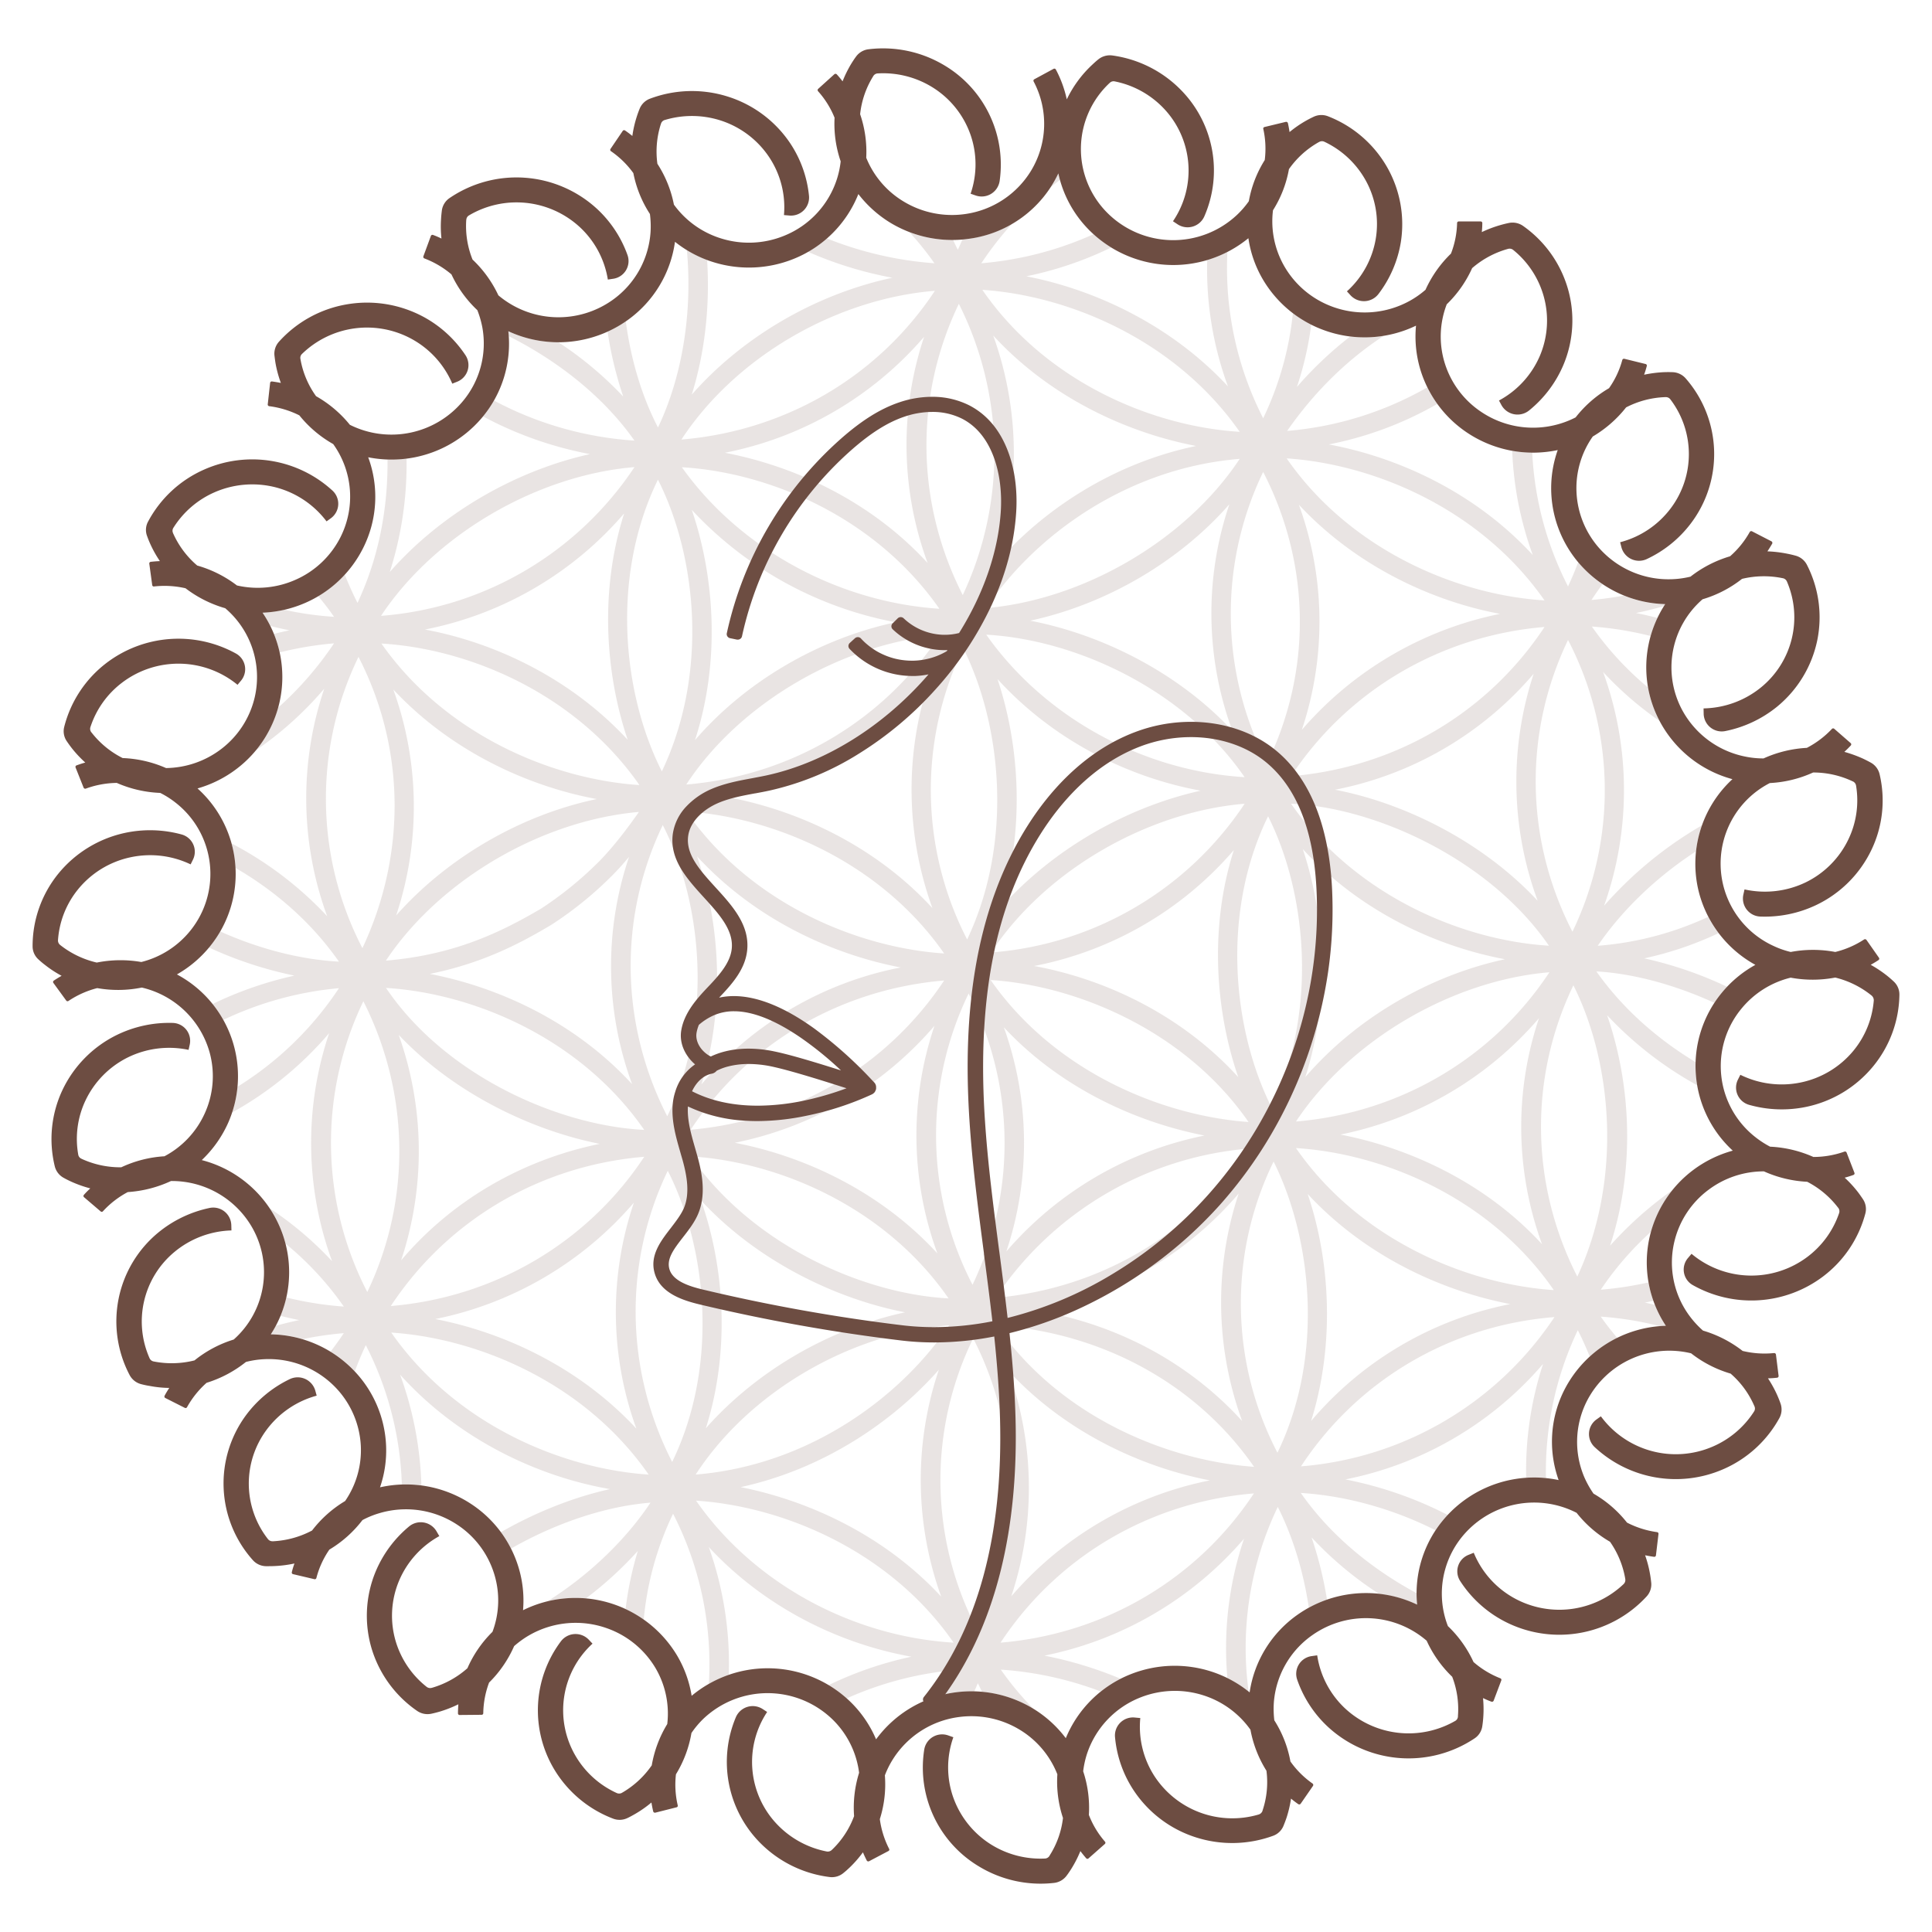 <?xml version="1.0" encoding="UTF-8"?>
<svg xmlns="http://www.w3.org/2000/svg" id="Layer_1" data-name="Layer 1" viewBox="0 0 1080 1080">
  <defs>
    <style>.cls-1{opacity:0.15;}.cls-2{fill:#6d4d42;}</style>
  </defs>
  <g class="cls-1">
    <path class="cls-2" d="M591.58,96.93a66.32,66.32,0,0,1-3.21,6c-.41.65-.84,1.28-1.26,1.92,1.78-1.44,3.56-2.89,5.39-4.26C592.16,99.36,591.85,98.15,591.58,96.93Z"></path>
    <path class="cls-2" d="M894.85,736A183.38,183.38,0,0,1,928,741.39c1.08-.08,2.15-.21,3.23-.24a64.42,64.42,0,0,1-6.14-11.78c-1.88-.41-3.76-.83-5.62-1.19,1.61-.32,3.19-.7,4.78-1a65.12,65.12,0,0,1-2.73-10.32,191.49,191.49,0,0,1-26.67,4.09A174.23,174.23,0,0,1,923,688.49a64.57,64.57,0,0,1,12-23.26,205.52,205.52,0,0,0-34.93,31.09C914.82,651,911,604,898.4,567.54a203.54,203.54,0,0,0,50.32,39.12,63.2,63.2,0,0,1-.9-10c0-1,.06-1.93.09-2.89-21.19-12.8-40.7-29.72-55.52-50.75,20.21,1.16,43.44,7.26,66,17.6a63.71,63.71,0,0,1,4-5.55c1-1.2,2-2.31,3.11-3.43a217.51,217.51,0,0,0-46.37-15.92,191.37,191.37,0,0,0,41.54-14.07,64.35,64.35,0,0,1-5.77-9.12,178.92,178.92,0,0,1-61.76,16.17c12.74-18.73,31.62-37.64,54.9-52.78a64.88,64.88,0,0,1,3.35-14.56,218.65,218.65,0,0,0-54.69,44.94,193.09,193.09,0,0,0-.56-130.67,191.28,191.28,0,0,0,31.49,27.35,63.9,63.9,0,0,1-6.39-18.68,175,175,0,0,1-31.38-34.06,188.56,188.56,0,0,1,32.85,5.3,64.49,64.49,0,0,1,3.84-10.11c-4-1-8.07-2-12.07-2.74q8-1.63,15.69-3.88c.21-.35.4-.72.62-1.06a66.21,66.21,0,0,1-23-4.82c-6,1.08-12,1.94-18.16,2.46q3-4.52,6.19-8.82A65.8,65.8,0,0,1,884,316.33c-.61-.67-1.16-1.39-1.75-2.09-1.74,4.56-3.6,9.09-5.72,13.55a183.22,183.22,0,0,1-20-74.78,65.52,65.52,0,0,1-11.2-1,191.31,191.31,0,0,0,11.51,58.26c-31.72-34.57-74.67-54.54-114.05-61.83a198.08,198.08,0,0,0,60.68-22.65,64.79,64.79,0,0,1-5.59-9.25,189.1,189.1,0,0,1-78.35,24.34c12.81-18.41,30.36-37.7,54-53.16a66.6,66.6,0,0,1-18.76.38A207.68,207.68,0,0,0,725,216.29a186.3,186.3,0,0,0,8-34.83A65.57,65.57,0,0,1,722.74,175a177.73,177.73,0,0,1-16.62,58.8,184.53,184.53,0,0,1-20-93,66.66,66.66,0,0,1-11.28,4.54A189.68,189.68,0,0,0,686.44,216c-31.47-34-73.86-54-112.7-61.55a200.35,200.35,0,0,0,47.42-16.09,65.19,65.19,0,0,1-9.86-7.44,191,191,0,0,1-62.72,16.24A186.26,186.26,0,0,1,565.81,125a66.39,66.39,0,0,1-24,8.45c-1.26.18-2.53.27-3.8.39-.85,1.93-1.66,3.87-2.57,5.77-1-1.82-1.79-3.68-2.67-5.53a66.87,66.87,0,0,1-24.42-4.33,169.52,169.52,0,0,1,14,17.42,201.25,201.25,0,0,1-60.17-13.91,65.14,65.14,0,0,1-10.53,7.49,213.83,213.83,0,0,0,47.18,14.51c-42.94,9.18-83.69,33-112.14,65.34,7.41-23.71,10.23-49.85,8.58-75.34a65.56,65.56,0,0,1-11.31-5.54c3.14,34-2.18,69.92-16.14,99.24-8.73-16.79-15.1-37.34-18-59.4a65.58,65.58,0,0,1-10.19,5.75,210.84,210.84,0,0,0,8.76,36.37A199.4,199.4,0,0,0,312,191.23c-1.33,0-2.65,0-4-.08a66.66,66.66,0,0,1-23.84-6c.1.93.17,1.85.23,2.77,27.16,13.68,52.76,33.5,70.28,58.38a194,194,0,0,1-78.58-22.41,65,65,0,0,1-6.1,8.87,207.87,207.87,0,0,0,59.78,21.09c-42.38,9.46-83.42,33.49-111.87,65.89a198.2,198.2,0,0,0,9.36-63.42,66.93,66.93,0,0,1-10.64.51c.28,26.66-4.69,54.47-16.77,80.18-2.65-5.18-5-10.47-7.11-15.81a65.92,65.92,0,0,1-14.87,12c3.08,3.72,6.07,7.55,8.85,11.6a183.73,183.73,0,0,1-27.87-3.95,65.63,65.63,0,0,1-12.07,1.61,65.36,65.36,0,0,1,4.35,7.49c3.58.89,7.16,1.71,10.7,2.4-2.92.6-5.82,1.28-8.7,2a63,63,0,0,1,3.2,10.36,191.62,191.62,0,0,1,30.39-5.07,188.78,188.78,0,0,1-31.32,36,64.18,64.18,0,0,1-12.66,24A196,196,0,0,0,181.25,385a191.39,191.39,0,0,0,1.64,127.17,199.31,199.31,0,0,0-53.43-40.68,63.8,63.8,0,0,1,2.18,13.68c21.9,12.73,42.24,30.07,57.82,52.38-20.56-1.05-43.82-6.75-66.4-16.87a64.45,64.45,0,0,1-5.55,8.16c-.23.28-.48.53-.72.81a219.26,219.26,0,0,0,47.78,15.73,207.22,207.22,0,0,0-45.73,15.87,64.47,64.47,0,0,1,6,8.88,189.24,189.24,0,0,1,64.64-17.73,184.88,184.88,0,0,1-56.69,55.08,64.37,64.37,0,0,1-3,14.4A196.59,196.59,0,0,0,184,577.54,192.17,192.17,0,0,0,185.62,705a193.92,193.92,0,0,0-34.85-29.54c.95,1.43,1.9,2.86,2.74,4.37a64.23,64.23,0,0,1,6.13,15.4,173.85,173.85,0,0,1,32.55,35.15,190.39,190.39,0,0,1-32.19-5.1,64.6,64.6,0,0,1-3.22,10.3c3.52.87,7,1.68,10.52,2.36-4.44.91-8.81,2-13.15,3.19-.86,1.62-1.76,3.2-2.76,4.72a67,67,0,0,1,17.72,2.76,191.5,191.5,0,0,1,23.08-3.38c-2.35,3.56-4.85,7-7.41,10.36a65.64,65.64,0,0,1,13.55,11c1.86-4.93,3.86-9.82,6.16-14.63a183.38,183.38,0,0,1,20.14,77.87,66.32,66.32,0,0,1,10.92.5,196,196,0,0,0-11.91-61.91c32.54,36.19,76.87,57,117.33,64-20.66,4.59-41.61,13-61,24.08a64.51,64.51,0,0,1,5.66,9.18c24.82-14.13,52.36-23.6,78-25.69-13.06,19.68-33,39.63-57.61,55.16a66.38,66.38,0,0,1,21.53-1.64,206.11,206.11,0,0,0,29-26.53,191.57,191.57,0,0,0-6.85,32.49,65.61,65.61,0,0,1,10.15,5.89,173.09,173.09,0,0,1,16.4-59.17,184.29,184.29,0,0,1,20,95.11,65.87,65.87,0,0,1,11.15-5.08,194.68,194.68,0,0,0-11.18-71.4c29.25,31.59,69.74,53.46,113.23,61.29A204.18,204.18,0,0,0,463.19,942a65.21,65.21,0,0,1,10.08,7.44A188.55,188.55,0,0,1,533,933.66,185.36,185.36,0,0,1,521.64,949,67.12,67.12,0,0,1,534,946.05a66.39,66.39,0,0,1,10.63-.55c.68-1.52,1.31-3,2-4.56.82,1.6,1.54,3.23,2.3,4.84a66.62,66.62,0,0,1,28.68,9.43l.06,0a169,169,0,0,1-18.2-21.88,194,194,0,0,1,55.82,12.21,66.18,66.18,0,0,1,11.07-7.13,218.26,218.26,0,0,0-42.53-12.9,198.88,198.88,0,0,0,111.58-65.35,191.18,191.18,0,0,0-9.29,78A66.09,66.09,0,0,1,698,945.7a181.93,181.93,0,0,1,16.29-103.31c8.17,16.14,14.28,35.6,17.35,56.38a65.44,65.44,0,0,1,10.17-4.51,214,214,0,0,0-8.64-34.85A199.1,199.1,0,0,0,771,891.06a66.73,66.73,0,0,1,21.15,6,64.2,64.2,0,0,1-.3-6.49c-25-13.47-48.21-32.35-64.69-56,23.86,1.46,50.33,8.27,75.35,20.87a66,66,0,0,1,5.27-6.94c.49-.56,1-1.07,1.53-1.61A215.73,215.73,0,0,0,752.08,827a195.77,195.77,0,0,0,110.49-64.54,192.31,192.31,0,0,0-9.44,63.64,65.81,65.81,0,0,1,11.07.22A183.66,183.66,0,0,1,882,743.58c2.48,4.84,4.66,9.78,6.69,14.76a65.53,65.53,0,0,1,15.38-10.42C900.86,744.1,897.75,740.18,894.85,736ZM879,520.83c-26.53-51.57-27.35-111.23-2.46-163.07A182,182,0,0,1,879,520.83ZM862,695.52c-31.18-34-73.58-53.73-112.69-61.29a198,198,0,0,0,111-65.07A190.7,190.7,0,0,0,862,695.52ZM731,667.44c31.74,34.29,74.13,54,113.24,61.56a195.24,195.24,0,0,0-111.32,65.34C746.33,751.41,743.6,704.7,731,667.44Zm-6.55-25.65c49,3,108.85,28.08,144.13,79.38C819.92,717.92,760,693.09,724.46,641.79Zm-30.1,152.55c-29.26-32.13-68.92-53.73-113.78-61.57a197.61,197.61,0,0,0,111.87-65.6A193.1,193.1,0,0,0,694.36,794.34ZM556.51,725.49A189.16,189.16,0,0,1,698.2,642.06C666.47,689.85,614.77,720.35,556.51,725.49ZM391.85,671C423,704.7,466.8,726,505.92,733.59c-42.4,9.18-82.89,32.66-111.34,64.8C408.27,755.19,405,708.21,391.85,671Zm-5.74-24.57c49,3,108.58,28.08,144.14,79.38C482.66,723.33,420.57,696.06,386.11,646.38Zm-163.3-68c30.37,32.14,73.32,53.19,112.43,61-43.5,8.92-82.61,31.59-111,65.08A193.41,193.41,0,0,0,222.81,578.34Zm-7.09-26.18c49,3,108.85,28.07,144.4,79.37C310.89,629.1,248.26,600.48,215.72,552.16Zm4.09-166.86c31.74,34,74.4,54,113.78,61.29-42.66,8.9-83.69,32.93-112.14,65.06A192.38,192.38,0,0,0,219.81,385.3Zm131,28.09c-31.73-34.29-74.12-54.28-113.24-61.57A196.79,196.79,0,0,0,348.91,287C335.24,329.68,338.24,376.12,350.83,413.39Zm6.56,25.37c-49-3.24-108.59-28.35-144.15-79.1C261.93,362.62,321.56,387.46,357.39,438.76Zm-.27,15.12c-5.48,7.83-13.67,18.89-22.16,27.54l-.27.26a201.59,201.59,0,0,1-32.28,26.2C280,521.11,254,533.8,215.72,537,245.52,492.21,302.14,458.74,357.12,453.88Zm-3.83,152c-31.46-34.29-73.85-54-113-61.56,28.18-5.67,49.23-16.2,68.11-27.54A204.27,204.27,0,0,0,342.62,489l.27-.28c3-3,6-6.47,8.75-9.71A190.6,190.6,0,0,0,353.29,605.89Zm17.23-144.73C392.41,504.1,399.24,569.7,373,624,346.72,572.68,345.63,513,370.52,461.16Zm16.14-176.3a207.85,207.85,0,0,0,114,62.91c-42.94,9.18-84,33.21-112.14,65.88C402.79,369.92,399.51,322.39,386.66,284.86Zm131.83,29.7c-31.45-34.29-73.85-54-113.24-61.55a197,197,0,0,0,111.34-64.8A190.68,190.68,0,0,0,518.49,314.56Zm6.57,25.66c-56.89-3.79-111.6-33.76-143.87-79.11C429.87,264.07,489.23,288.92,525.06,340.22Zm.27,14.85c-31.73,48.06-83.69,78.56-141.68,83.41C413.19,393.4,470.09,359.92,525.33,355.07Zm29.82-167.68c31.45,34.29,74.12,54.28,113.51,61.83-46.77,9.73-85.89,35.92-111.88,65.89A194.71,194.71,0,0,0,555.15,187.39ZM693,256.52c-29.81,45.08-86.69,78.56-141.67,83.42C577.85,300,629.54,261.64,693,256.52Zm-4.09,152c-30.91-33.21-73.85-54-113-61.55,42.4-9.18,83.15-32.94,111.32-65.07A189.81,189.81,0,0,0,688.9,408.52Zm6.84,25.92c-57.45-3.51-112.14-33.76-144.42-79.65C600.28,357.49,661.27,384.49,695.74,434.44ZM692.18,602.1c-31.73-34.82-74.4-54.81-114.06-62.1a196.59,196.59,0,0,0,111.6-64.8C676,518.14,679.32,564.85,692.18,602.1Zm-131-27.81c31.18,33.48,73.3,52.92,112.15,60.48a197.8,197.8,0,0,0-110.78,64.8A191,191,0,0,0,561.16,574.29Zm-7.38-26.45c47.6,3,108.59,28.07,144.14,79.37C649.24,623.7,589.33,598.86,553.78,547.84Zm.27-15.4c29.82-45.35,86.71-78.56,141.69-83.15A187.17,187.17,0,0,1,554.05,532.44Zm3.56-152.81c29.26,32.13,69.74,54.26,113.51,62.37-42.41,9.45-83.43,33.48-111.88,65.61C572.93,464.14,570.18,417.16,557.61,379.63Zm-17,145.52a182.33,182.33,0,0,1-2.19-162.8C559.8,405,566.63,470.34,540.65,525.15Zm-19.43-17.54c-31.45-34.29-74.12-54.28-113.51-61.83,43.77-8.91,82.89-31.59,111.61-65.07A194,194,0,0,0,521.22,507.61ZM527.79,533c-48.69-3.25-108.58-28.09-144.14-79.38C432.34,456.84,492,481.68,527.79,533ZM524,700.65c-31.47-34.29-73.85-54.27-113.24-61.83a198.83,198.83,0,0,0,111.59-65.34A191.43,191.43,0,0,0,524,700.65ZM386.11,631.53C417.84,583.21,469.8,553,527.79,548.1,496.06,595.9,444.37,626.39,386.11,631.53Zm3.55-152.81c31.74,34.56,74.41,54.53,113.8,62.1a194.33,194.33,0,0,0-111.34,65.33C405.54,562.69,402.52,516,389.66,478.72Zm151.8,76.67a184.05,184.05,0,0,1,2.19,162.81A181.6,181.6,0,0,1,541.46,555.39Zm167.41-99.08C730.19,498.7,737,564,711,619.38,689.17,576.19,682.33,510.57,708.87,456.31Zm17.22-174.15c31.45,33.75,73.58,53.73,112.42,61A198.43,198.43,0,0,0,727.73,408,190.86,190.86,0,0,0,726.09,282.16ZM863.4,350.48C831.66,398.54,780,429,721.71,433.89,753.45,385.85,805.41,355.33,863.4,350.48Zm-3.83,153.07c-30.64-32.94-74.12-54.53-113.24-62.09a195.13,195.13,0,0,0,111-64.81A192.3,192.3,0,0,0,859.57,503.55Zm6.29,25.11c-48.69-3-108.32-28.07-144.15-79.37C769.31,451.45,832.76,480.6,865.86,528.66Zm-137.58-54c31.45,34.29,73.86,54.26,113,61.56-42.66,9.18-83.41,33.21-111.59,65.87C743.6,558.63,740.59,511.65,728.28,474.67Zm-3.82,152.27c30.08-45.36,87-78.84,141.67-83.43C834.41,591.57,782.43,622.09,724.46,626.94ZM863.4,335.63c-48.69-3-108.59-28.09-144.15-79.39C767.94,259.48,827.57,284.33,863.4,335.63Zm-155.09,91a182.35,182.35,0,0,1-2.19-162.81C732.65,315.37,733.48,374.77,708.31,426.61ZM693,241.39c-49-3-108.58-28.07-143.86-79.37C597.54,165.26,657.16,190.1,693,241.39ZM536,169.85a186,186,0,0,1,2.19,162.8C511.93,281.08,511.11,221.68,536,169.85Zm-13.4-7.29c-31.73,48.06-83.71,78.3-141.68,83.15C411,199.81,466.8,167.15,522.6,162.56ZM367.79,268.13c21.6,42.65,28.45,108,2.19,163.07C348.09,388,341.26,322.39,367.79,268.13Zm-13.13-7A187.15,187.15,0,0,1,213,344.26C243.05,298.91,300,265.7,354.66,261.11ZM200.4,367.21c26.25,51,26.79,110.43,2.19,162.8A181.39,181.39,0,0,1,200.4,367.21Zm2.73,192.5c26,51.57,26.8,111,2.19,162.54A181.78,181.78,0,0,1,203.13,559.71Zm157,86.94c-31.72,48.06-83.7,78.57-141.67,83.43C250.17,682,301.87,651.51,360.12,646.65Zm-4.37,152c-31.46-34-73.58-53.73-112.41-61.3a197.93,197.93,0,0,0,111-65.07A190.62,190.62,0,0,0,355.75,798.66Zm-137-53.73C267.41,748.17,327,773,362.59,824.3,313.91,821.06,254.55,796.23,218.72,744.93Zm157,72.35c-26.25-51.3-27.35-111-2.47-162.8C395.14,697.4,402,763.29,375.72,817.28Zm154.81-76.41c-26.8,40-78.51,78.31-141.68,83.43C418.67,778.4,474.72,745.46,530.53,740.87Zm-4.37,151.74c-31.2-33.75-73-53.46-112.15-61.29,45.95-10,84.79-36.17,110.77-65.6A192.24,192.24,0,0,0,526.16,892.61Zm-137-53.72c49,3.24,108.59,28.35,143.87,79.37C475.55,914.75,420.84,884.52,389.12,838.89Zm157,72.08a180.65,180.65,0,0,1-2.19-162.8A182.29,182.29,0,0,1,546.11,911Zm17.51-144.72C594.8,800,637.21,820,676.31,827.54a197.71,197.71,0,0,0-111,64.81A191.64,191.64,0,0,0,563.62,766.25Zm-4.38,152C591,870.2,642.67,839.7,700.93,834.83,669.2,882.89,617.24,913.4,559.24,918.26Zm-2.19-177.39c59.09,4.06,111.88,32.94,143.88,79.11C652,816.47,592.07,791.64,557.05,740.87Zm157,71.29a180.67,180.67,0,0,1-2.19-162.82C733.48,692.55,740.32,758.15,714.06,812.16Zm13.13,7.55c31.72-48.32,83.69-78.84,141.68-83.43A188.19,188.19,0,0,1,727.19,819.71ZM881.72,713.62c-26.26-51.57-27.07-111-2.19-162.82C900.87,593.19,907.44,658.26,881.72,713.62Z"></path>
    <path class="cls-2" d="M595,970.76c.24.31.51.59.75.9l.1-.22Z"></path>
  </g>
  <path class="cls-2" d="M744.56,495.57c-.89-15.71-3.56-29.72-7.94-41.64-5.38-14.68-13.41-26.39-23.86-34.82-12.46-10.06-29.17-15.6-47-15.6a88.06,88.06,0,0,0-31.58,5.86c-29.18,11.16-48.61,34.57-59.77,52.24-14.21,22.5-24,49.22-29.12,79.41-4.32,25.57-5.42,53.4-3.37,85.08,1.62,25,4.92,50.16,8.11,74.47l0,.37c1.61,12.3,3.28,25,4.72,37.67a168.66,168.66,0,0,1-32.53,3.27,147.58,147.58,0,0,1-17.47-1,1000.33,1000.33,0,0,1-112-20.05c-7.63-1.83-16.63-4.77-18.54-11.37-1.7-5.85,2.61-11.4,7.6-17.84,2.81-3.6,6-7.69,8.06-12.16,5.07-11,2.68-23.44,0-33.08-.34-1.24-.7-2.48-1.05-3.71l-.27-.95c-2.21-7.68-4.49-15.61-4-23.21a85.07,85.07,0,0,0,31.2,7.91c2.43.18,5,.27,7.54.27a136.3,136.3,0,0,0,27.41-2.95,167,167,0,0,0,36.76-12l.19-.11h0l.26-.16a1.35,1.35,0,0,0,.25-.18l.23-.18.14-.13a3.75,3.75,0,0,0,.34-.36,2.88,2.88,0,0,0,.26-.35l0-.05a3.22,3.22,0,0,0,.2-.37c0-.08.09-.17.13-.27l.07-.16a5.34,5.34,0,0,0,.16-.53,1.59,1.59,0,0,0,.06-.3,3.06,3.06,0,0,0,0-.47h0v0a3.84,3.84,0,0,0,0-.48,1.21,1.21,0,0,0,0-.2,3.11,3.11,0,0,0-.07-.44q0-.15-.06-.27a3.52,3.52,0,0,0-.15-.42,3.45,3.45,0,0,0-.14-.34c-.08-.14-.16-.28-.25-.41l0,0s-.08-.12-.11-.15a4.36,4.36,0,0,0-.35-.4l0,0c-.07-.07-.22-.22-.4-.42l-.34-.35A233.56,233.56,0,0,0,455,574.82c-16.73-12-31.81-18-44.8-18a38.11,38.11,0,0,0-8.21.87c.27-.3.56-.6.84-.9l.1-.1c6.92-7.31,13.76-15.32,14.76-25.64,1.36-14.08-8.34-24.74-17.71-35-8.62-9.47-16.75-18.4-15.27-28.82,1.23-8.72,9.36-15.14,16.55-18.25,6.44-2.81,13.74-4.17,20.79-5.48l.13,0c2.49-.46,5.08-.94,7.62-1.49a159,159,0,0,0,50.34-20.72,197.3,197.3,0,0,0,43.15-36.28,189.47,189.47,0,0,0,31-46.68c8.07-17.39,12.7-34.92,13.77-52.11.53-8.47.18-21.18-4.5-33.71-4.49-12-11.74-20.69-21.55-25.82a45.46,45.46,0,0,0-21-4.87,57.23,57.23,0,0,0-18.48,3.15c-10.52,3.59-20.86,10.06-32.52,20.35A202.75,202.75,0,0,0,406.29,354a2.27,2.27,0,0,0,.34,1.75,2.33,2.33,0,0,0,1.49,1l3.86.8a2,2,0,0,0,.49,0,2.36,2.36,0,0,0,2.31-1.85A194.25,194.25,0,0,1,475.89,251.6c10.81-9.52,20.21-15.45,29.57-18.64a48.55,48.55,0,0,1,15.65-2.69A36.6,36.6,0,0,1,538,234.16c17.61,9.2,22.64,32.61,21.46,51.44-1.4,22.52-9.47,46.11-23.33,68.26a32.45,32.45,0,0,1-8,1c-.59,0-1.19,0-1.78-.05a33.51,33.51,0,0,1-16.61-5.52,33.36,33.36,0,0,1-4.6-3.67,2.4,2.4,0,0,0-1.64-.65,2.36,2.36,0,0,0-1.69.7L499,348.45a2.29,2.29,0,0,0,0,3.3,41.24,41.24,0,0,0,5.79,4.63,42.09,42.09,0,0,0,13.6,5.9,42.84,42.84,0,0,0,7.37,1.09q1.09.06,2.25.06c.55,0,1.1,0,1.65,0l-.42.58c-.81.49-1.65.94-2.48,1.35-1,.49-2,.94-3,1.33s-2.07.75-3.13,1.07-2.15.58-3.21.8-2.19.39-3.27.52-2.21.21-3.3.24l-1.19,0c-.7,0-1.42,0-2.13-.06-1.1-.06-2.2-.17-3.29-.32s-2.18-.36-3.26-.6-2.15-.55-3.19-.88-2.08-.72-3.1-1.15-2-.89-3-1.4-1.95-1.08-2.86-1.66-1.84-1.23-2.69-1.89-1.73-1.38-2.53-2.11-1.6-1.53-2.33-2.33a2.39,2.39,0,0,0-1.65-.76h-.1a2.4,2.4,0,0,0-1.61.62l-2.88,2.63a2.32,2.32,0,0,0-.15,3.29,48.31,48.31,0,0,0,34.93,15.18c.63,0,1.23,0,1.8,0a46.26,46.26,0,0,0,7.43-.9C494,406,461.15,426.5,428,433.56c-2.49.53-5.08,1-7.52,1.47-7.53,1.39-15.32,2.84-22.69,6a42.28,42.28,0,0,0-13.94,9.59A28.25,28.25,0,0,0,376.13,466c-2,14.36,7.84,25.21,17.39,35.71,8.51,9.34,16.54,18.17,15.54,28.52-.73,7.63-6.56,14.37-12.47,20.63l-.06.06c-4.76,5-10.12,10.69-13.28,17.46a3.43,3.43,0,0,0-.25.55,28.87,28.87,0,0,0-2.12,6.74c-1.42,7.82,2.49,14.88,7.67,19.33a28.52,28.52,0,0,0-11.15,15.53,3.3,3.3,0,0,0-.12.38,30.42,30.42,0,0,0-1.19,6c-.9,9.44,1.69,18.43,4.19,27.12l.32,1.13c.33,1.15.67,2.31,1,3.45,2.26,8.24,4.36,18.81.44,27.29-1.63,3.52-4.38,7.07-7,10.5-5.61,7.25-12,15.42-9.06,25.39,3.14,10.82,14.92,14.94,24.84,17.33a1006.6,1006.6,0,0,0,113,20.22,153.19,153.19,0,0,0,18.43,1.09,175.63,175.63,0,0,0,33.54-3.33c1.79,17.1,2.84,32,3.22,45.64,1.83,65.69-12.49,118.13-42.55,155.87a2.3,2.3,0,0,0,.4,3.27l3.1,2.4a2.39,2.39,0,0,0,3.32-.39c16.74-21,28.94-46.75,36.26-76.48,6.26-25.43,9-54,8.14-84.9-.4-14.27-1.47-29.34-3.37-47.28a213.59,213.59,0,0,0,37-12.79,243.2,243.2,0,0,0,62.94-41.19,241.65,241.65,0,0,0,17.73-17.77,245.87,245.87,0,0,0,28.49-39.16,252.26,252.26,0,0,0,31.89-90.62A242.4,242.4,0,0,0,744.56,495.57Zm-37.28-69.84c17.18,13.87,26.8,37.52,28.59,70.29,3.4,62.33-18.64,125-60.46,171.81a232.39,232.39,0,0,1-53.57,44.38,211.54,211.54,0,0,1-58.58,24.52c-1.45-12.68-3.09-25.16-4.67-37.26l-.05-.31c-3.16-24.11-6.42-49-8-73.61-4.35-67.16,5.86-119.3,31.19-159.43,10.47-16.56,28.6-38.47,55.55-48.79a79.66,79.66,0,0,1,28.48-5.28C681.6,412.05,696.35,416.91,707.28,425.73ZM433,587.78a71.29,71.29,0,0,0-14.56-1.58c-10.21,0-17.3,2.55-21.1,4.4-4.83-2.4-8.95-7.83-7.93-13.45a21.34,21.34,0,0,1,1.26-4.24,32.64,32.64,0,0,1,8.4-5.36,28,28,0,0,1,11.26-2.25c10.62,0,23.39,5.12,37.94,15.22a192.79,192.79,0,0,1,21.85,17.85C455.72,593.81,441.93,589.63,433,587.78Zm-35.16,12.43a4.58,4.58,0,0,0,2.76-1.64,30.86,30.86,0,0,1,6-2.3,45.45,45.45,0,0,1,11.94-1.49,63,63,0,0,1,12.68,1.36c9.43,2,24.48,6.61,42,12.21a169,169,0,0,1-24.21,7,127.32,127.32,0,0,1-25.5,2.73c-13.92,0-26.24-2.71-36.65-8.06C389.32,604.72,393.33,601.12,397.82,600.21Z"></path>
  <path class="cls-2" d="M1058.6,548.66q-1.78-1.67-3.64-3.17a68,68,0,0,0-9.23-6.16c1.47-.8,2.94-1.69,4.37-2.64a.92.92,0,0,0,.26-1.28l-7-10a1,1,0,0,0-1.3-.25,51.61,51.61,0,0,1-16.13,7,66.88,66.88,0,0,0-24.91,0,49.1,49.1,0,0,1-9.56-3.35,50.61,50.61,0,0,1-2.12-91.08,66.24,66.24,0,0,0,24.2-5.9,51.4,51.4,0,0,1,21.9,4.85,2.14,2.14,0,0,0,.39.16,3.18,3.18,0,0,1,1.72,2.31,50.27,50.27,0,0,1-4.26,30A51.33,51.33,0,0,1,1009,493.43a52.59,52.59,0,0,1-33.8,3.76l-.65,2.89A10.09,10.09,0,0,0,984,512.36a66.9,66.9,0,0,0,31.12-6.37,65.38,65.38,0,0,0,31-30.85,63.86,63.86,0,0,0,4.57-42.42,10,10,0,0,0-4.88-6.4c-1.41-.78-2.85-1.51-4.29-2.2A71.67,71.67,0,0,0,1031,420.3q1.83-1.67,3.62-3.59a.92.92,0,0,0-.09-1.31l-9.17-8a.93.93,0,0,0-1.32.08,52.29,52.29,0,0,1-14,10.58,67.27,67.27,0,0,0-24.2,5.9,49.71,49.71,0,0,1-10.1-1,51.48,51.48,0,0,1-35.26-25.81A50.36,50.36,0,0,1,951.74,335a65.87,65.87,0,0,0,22.06-11.41,52,52,0,0,1,22.42-.44l.43.08a3.14,3.14,0,0,1,2.23,1.81,50.52,50.52,0,0,1-14.65,59.37A52.36,52.36,0,0,1,952.3,396l.06,3a10.1,10.1,0,0,0,12.16,9.66,66.55,66.55,0,0,0,28.69-13.47,65.08,65.08,0,0,0,22.65-37.25,64.26,64.26,0,0,0-5.84-42.31,10,10,0,0,0-6.26-5c-1.58-.44-3.14-.81-4.72-1.11A69.12,69.12,0,0,0,988,308.21c.93-1.4,1.83-2.87,2.68-4.32a1,1,0,0,0-.42-1.28L979.38,297a1,1,0,0,0-1.27.39,51,51,0,0,1-11,13.58A66.63,66.63,0,0,0,945,322.35a51,51,0,0,1-10,1.42A51.77,51.77,0,0,1,894.5,307a50.58,50.58,0,0,1-13.23-32,50,50,0,0,1,9.11-31A67,67,0,0,0,909,227.73,51.44,51.44,0,0,1,930.69,222a3.39,3.39,0,0,1,.45,0,3.08,3.08,0,0,1,2.6,1.25,50.4,50.4,0,0,1,.08,61.07,51.55,51.55,0,0,1-28.15,18.79l.73,2.87a10.2,10.2,0,0,0,14.16,6.54,65.74,65.74,0,0,0,24.58-19.85,64.18,64.18,0,0,0-2.88-81.2,10.17,10.17,0,0,0-7.31-3.42c-1.61-.06-3.21-.06-4.82,0a68.66,68.66,0,0,0-11.06,1.42c.56-1.59,1.07-3.2,1.49-4.84a.9.9,0,0,0-.64-1.14L908,200.56a1,1,0,0,0-1.13.67A49.74,49.74,0,0,1,899.46,217a65.61,65.61,0,0,0-18.67,16.32,51.18,51.18,0,0,1-9.42,3.73,51.92,51.92,0,0,1-43.36-6.8,50.86,50.86,0,0,1-20.59-27.94,50.13,50.13,0,0,1,1.32-32.21,65.32,65.32,0,0,0,14.19-20.21,51.51,51.51,0,0,1,19.69-10.66c.11,0,.28-.09.4-.11a3.2,3.2,0,0,1,2.85.58A51,51,0,0,1,862.76,165a50.37,50.37,0,0,1-2,34,51.29,51.29,0,0,1-22.82,24.89l1.41,2.62a10.28,10.28,0,0,0,15.35,3,65.68,65.68,0,0,0,19.07-25.08,64.07,64.07,0,0,0,2.59-43.37,65,65,0,0,0-25-34.8,10.24,10.24,0,0,0-7.93-1.61c-1.61.33-3.16.72-4.71,1.17a67.76,67.76,0,0,0-10.38,3.92,49.07,49.07,0,0,0,.28-5,.9.9,0,0,0-.93-.95l-12.24,0a.91.91,0,0,0-.93.92,50.28,50.28,0,0,1-3.42,17.06A65.77,65.77,0,0,0,796.86,162a51,51,0,0,1-8.23,5.85,52.09,52.09,0,0,1-43.76,3.61,51.49,51.49,0,0,1-26.74-22.29,50.36,50.36,0,0,1-6.52-31.63,64.16,64.16,0,0,0,8.92-23,50.73,50.73,0,0,1,16.53-15l.37-.19a3.13,3.13,0,0,1,2.9-.11,51.47,51.47,0,0,1,22.51,20.57,50.27,50.27,0,0,1,6.24,33.52,50.9,50.9,0,0,1-16.14,29.53l2,2.2a10.22,10.22,0,0,0,15.6-.67,65.16,65.16,0,0,0,12.5-28.81,64.38,64.38,0,0,0-8-42.76A65.28,65.28,0,0,0,742.36,65a10.09,10.09,0,0,0-8.09.31c-1.47.69-2.88,1.42-4.29,2.22a63.15,63.15,0,0,0-9.11,6.29c-.26-1.67-.54-3.34-.93-5a1,1,0,0,0-1.16-.7L706.88,71a.88.88,0,0,0-.68,1.12A50.82,50.82,0,0,1,707,89.47a64.32,64.32,0,0,0-8.89,23,50.11,50.11,0,0,1-6.6,7.63,52.07,52.07,0,0,1-72.95-1.56,50.49,50.49,0,0,1,1.55-72l.31-.28a3,3,0,0,1,2.76-.75A51.67,51.67,0,0,1,650.06,60.1a50.41,50.41,0,0,1,5.64,63.58l2.51,1.67a10.22,10.22,0,0,0,15-4.35,64.1,64.1,0,0,0-12.92-70.56A66.23,66.23,0,0,0,621.74,31a10.34,10.34,0,0,0-7.79,2.2c-1.24,1-2.42,2.08-3.61,3.2a64.41,64.41,0,0,0-14,19.15,64.82,64.82,0,0,0-6.1-16.67.94.94,0,0,0-1.29-.4l-10.75,5.82a.92.92,0,0,0-.4,1.23,50.56,50.56,0,0,1-1.55,50.1,51.55,51.55,0,0,1-36.56,24,52.13,52.13,0,0,1-34.33-6.85,50.64,50.64,0,0,1-21.13-24.6,64.73,64.73,0,0,0-3.41-24.33,50,50,0,0,1,7.16-21c.09-.14.14-.25.23-.39a3.07,3.07,0,0,1,2.48-1.42,52.3,52.3,0,0,1,29.79,7.29,51,51,0,0,1,21.84,26.42,50.33,50.33,0,0,1,.25,33.54l2.88,1a10.16,10.16,0,0,0,13.34-8,64.55,64.55,0,0,0-31-64.83,66.59,66.59,0,0,0-42.35-8.91,10.09,10.09,0,0,0-6.91,4.09c-1,1.34-1.83,2.65-2.68,4A66.19,66.19,0,0,0,471,45.48c-1-1.36-2.08-2.64-3.24-3.92a1,1,0,0,0-1.33-.08l-9.05,8.18A.94.94,0,0,0,457.3,51a50.43,50.43,0,0,1,9.23,14.81,64.42,64.42,0,0,0,3.41,24.38,50.16,50.16,0,0,1-2.06,9.8,51,51,0,0,1-29.7,31.87,52.09,52.09,0,0,1-35,1.45,51.15,51.15,0,0,1-26.46-18.93,64.76,64.76,0,0,0-9.23-22.82,50.19,50.19,0,0,1,1.89-22.08,3.15,3.15,0,0,0,.14-.39,3,3,0,0,1,2.06-2,52.61,52.61,0,0,1,30.69.08,51.61,51.61,0,0,1,27.59,20.52,50.52,50.52,0,0,1,8.38,32.54l3,.25a10.11,10.11,0,0,0,11-10.94A64.59,64.59,0,0,0,441.67,80a65.75,65.75,0,0,0-35.15-26.11,66.53,66.53,0,0,0-43.24,1.3,10,10,0,0,0-5.73,5.63c-.62,1.5-1.15,3-1.63,4.51A63.21,63.21,0,0,0,353.49,76c-1.33-1.08-2.68-2.11-4.09-3.06a.9.9,0,0,0-1.3.25l-6.82,10.05a.92.92,0,0,0,.25,1.28,50.81,50.81,0,0,1,12.52,12.25,64.63,64.63,0,0,0,9.26,22.85,53.66,53.66,0,0,1,.36,10,50.74,50.74,0,0,1-21.15,38,52.14,52.14,0,0,1-63.93-2.53,65.88,65.88,0,0,0-14.44-20,50.13,50.13,0,0,1-3.53-21.86c0-.16,0-.27.06-.44a3,3,0,0,1,1.52-2.4,52.18,52.18,0,0,1,61.59,6.27,51,51,0,0,1,16,29.62l3-.45a10,10,0,0,0,8-13.22,65,65,0,0,0-17.4-26.17,66.47,66.47,0,0,0-82.15-5.68,10,10,0,0,0-4.23,6.82c-.2,1.62-.37,3.18-.45,4.76a62,62,0,0,0,.22,11c-1.52-.73-3.1-1.42-4.71-2a.93.93,0,0,0-1.21.56l-4.18,11.36a.94.94,0,0,0,.54,1.2,51.78,51.78,0,0,1,15.15,8.93,65.2,65.2,0,0,0,14.47,20,53.24,53.24,0,0,1,2.79,9.63,50.34,50.34,0,0,1-11.39,41.84,52,52,0,0,1-62.66,12.61,66.23,66.23,0,0,0-18.9-16A50.17,50.17,0,0,1,168,201c0-.17-.06-.31-.08-.45a3,3,0,0,1,.9-2.7,52.15,52.15,0,0,1,61.3-8.38,51.49,51.49,0,0,1,22.71,25l2.79-1.11a10,10,0,0,0,4.63-14.73A65.61,65.61,0,0,0,237,177.26a66.63,66.63,0,0,0-43.44-7.07,65.88,65.88,0,0,0-37.69,20.91,10,10,0,0,0-2.45,7.63c.2,1.58.39,3.17.67,4.73a65.69,65.69,0,0,0,2.91,10.6c-1.66-.33-3.36-.61-5-.83a.91.91,0,0,0-1,.83l-1.33,12a.93.93,0,0,0,.82,1,52.48,52.48,0,0,1,16.84,5.12,65.87,65.87,0,0,0,18.93,16.06,50.28,50.28,0,0,1,4.09,52A51.18,51.18,0,0,1,165,324.18a51.94,51.94,0,0,1-32.55,3.09,66.26,66.26,0,0,0-22.2-11.13,50.69,50.69,0,0,1-13.37-17.79,1.06,1.06,0,0,1-.17-.42,3,3,0,0,1,.19-2.84A51.52,51.52,0,0,1,120,275.16a52.65,52.65,0,0,1,34.47-2.64,52,52,0,0,1,28.07,18.93l2.4-1.73a10,10,0,0,0,1-15.39,66.36,66.36,0,0,0-71.66-11.91,65.32,65.32,0,0,0-31.53,29.2,9.67,9.67,0,0,0-.54,8c.54,1.5,1.13,3,1.78,4.42a63.78,63.78,0,0,0,5.39,9.63c-1.7.06-3.42.2-5.11.39a.94.94,0,0,0-.82,1l1.64,12a.88.88,0,0,0,1,.78,52.37,52.37,0,0,1,17.61,1A66.89,66.89,0,0,0,125.89,340a50.44,50.44,0,0,1,16.56,49.52,50.81,50.81,0,0,1-18.76,29.17,51.9,51.9,0,0,1-30.86,10.66,66.5,66.5,0,0,0-24.26-5.59,50.81,50.81,0,0,1-17.26-14.12,3.73,3.73,0,0,0-.29-.33,3.11,3.11,0,0,1-.48-2.84A50.87,50.87,0,0,1,68.12,381.7a52.08,52.08,0,0,1,64.66,1.11l1.94-2.31a10,10,0,0,0-2.82-15.17,66.49,66.49,0,0,0-72.44,5.31,64.94,64.94,0,0,0-23.58,35.77,9.82,9.82,0,0,0,1.41,7.88c.9,1.34,1.83,2.62,2.82,3.9a64.43,64.43,0,0,0,7.56,8.07c-1.67.47-3.28,1-4.88,1.59a.9.9,0,0,0-.54,1.19l4.49,11.28a1,1,0,0,0,1.21.53,52.37,52.37,0,0,1,17.32-3.2,66.79,66.79,0,0,0,24.29,5.59,49.92,49.92,0,0,1,8.52,5.4,50.49,50.49,0,0,1,8.35,71.57A51.06,51.06,0,0,1,79,537.77a67.72,67.72,0,0,0-24.91.31,51.88,51.88,0,0,1-20.2-9.63,2.79,2.79,0,0,1-.34-.28,3.13,3.13,0,0,1-1.13-2.62,50.41,50.41,0,0,1,11.06-28.22,51.63,51.63,0,0,1,29.31-18.07,52.42,52.42,0,0,1,33.77,3.93l1.32-2.67a10,10,0,0,0-6.4-14.06,66.91,66.91,0,0,0-31.74-.84,66,66,0,0,0-37.32,23A64.24,64.24,0,0,0,18.22,529a9.83,9.83,0,0,0,3.24,7.29,45.25,45.25,0,0,0,3.7,3.12,62.9,62.9,0,0,0,9.28,6.07c-1.5.86-2.94,1.73-4.38,2.7a.92.92,0,0,0-.22,1.28L37,559.29a.91.91,0,0,0,1.27.25,51.67,51.67,0,0,1,16.08-7.18,66.67,66.67,0,0,0,24.91-.31,51.44,51.44,0,0,1,37.94,36.33,50.15,50.15,0,0,1-2.94,34.43,50.68,50.68,0,0,1-22.34,23.56,66,66,0,0,0-24.12,6.15,51.5,51.5,0,0,1-21.94-4.62,3,3,0,0,1-.4-.2,3,3,0,0,1-1.72-2.25,50.21,50.21,0,0,1,3.92-30A51.51,51.51,0,0,1,71.67,591a52.41,52.41,0,0,1,33.74-4.12l.65-2.9a10,10,0,0,0-9.59-12.16,66.73,66.73,0,0,0-31,6.65,65.53,65.53,0,0,0-30.69,31.15,64.24,64.24,0,0,0-4.12,42.51,10.06,10.06,0,0,0,5,6.32c1.44.81,2.85,1.5,4.32,2.17a67.52,67.52,0,0,0,10.49,3.7,48.94,48.94,0,0,0-3.58,3.62.91.91,0,0,0,.09,1.31l9.28,7.93a.88.88,0,0,0,1.29-.08,51.48,51.48,0,0,1,13.88-10.72,67.61,67.61,0,0,0,24.15-6.18,51.68,51.68,0,0,1,45.59,26.36,50.35,50.35,0,0,1-10.52,62.25,65.79,65.79,0,0,0-21.92,11.66,52,52,0,0,1-22.43.67l-.45-.09a3.07,3.07,0,0,1-2.23-1.78,50.51,50.51,0,0,1,14-59.51,52.18,52.18,0,0,1,31.76-11.94l-.08-3A10.1,10.1,0,0,0,117,675.29,66.76,66.76,0,0,0,88.49,689a64.35,64.35,0,0,0-16,79.72,10.16,10.16,0,0,0,6.29,5c1.58.41,3.16.77,4.74,1a61.83,61.83,0,0,0,11.09,1.14c-.91,1.42-1.81,2.87-2.6,4.37a.92.92,0,0,0,.4,1.26l10.91,5.51a.91.91,0,0,0,1.24-.39A51.87,51.87,0,0,1,115.48,773a66.66,66.66,0,0,0,22-11.66,49.72,49.72,0,0,1,10-1.53,51.81,51.81,0,0,1,40.63,16.36A50.78,50.78,0,0,1,201.69,808a50.1,50.1,0,0,1-8.77,31.09,65.83,65.83,0,0,0-18.48,16.48,52.05,52.05,0,0,1-21.61,6h-.45a3.15,3.15,0,0,1-2.59-1.2,50.36,50.36,0,0,1-.76-61.1,51.76,51.76,0,0,1,28-19.09l-.79-2.84A10.24,10.24,0,0,0,162,770.93,66.11,66.11,0,0,0,137.6,791a64.26,64.26,0,0,0,3.78,81.17,10.07,10.07,0,0,0,7.31,3.34c1.66,0,3.24,0,4.85-.08A66,66,0,0,0,164.6,874a46.09,46.09,0,0,0-1.47,4.85.9.9,0,0,0,.68,1.11l11.93,2.81a.93.93,0,0,0,1.13-.69,49.86,49.86,0,0,1,7.25-15.84,65.73,65.73,0,0,0,18.5-16.51A49.75,49.75,0,0,1,212,845.9a52,52,0,0,1,43.44,6.32,50.84,50.84,0,0,1,20.85,27.72,49.81,49.81,0,0,1-1,32.27,65.15,65.15,0,0,0-14,20.34,51.34,51.34,0,0,1-19.55,10.86l-.42.11a3.18,3.18,0,0,1-2.82-.56,51,51,0,0,1-17.18-25.08,50.45,50.45,0,0,1,1.69-34.07,51.28,51.28,0,0,1,22.57-25.11l-1.5-2.59a10.22,10.22,0,0,0-15.35-2.86A65.7,65.7,0,0,0,210,878.49a64.4,64.4,0,0,0-2.15,43.43,65.2,65.2,0,0,0,25.42,34.55,10.26,10.26,0,0,0,7.93,1.5c1.61-.34,3.16-.75,4.71-1.2a67.49,67.49,0,0,0,10.32-4.06c-.11,1.67-.22,3.36-.22,5.06a.9.9,0,0,0,1,.92l12.24-.11a.89.89,0,0,0,.9-.92,50.83,50.83,0,0,1,3.25-17.09,65.62,65.62,0,0,0,14-20.38,52.9,52.9,0,0,1,8.18-5.93,52.12,52.12,0,0,1,43.7-4.06,51.49,51.49,0,0,1,27,22A50.18,50.18,0,0,1,373,963.76a65.45,65.45,0,0,0-8.66,23.07A51.28,51.28,0,0,1,348,1002a1.72,1.72,0,0,0-.37.22,3.22,3.22,0,0,1-2.9.08A51.2,51.2,0,0,1,322,982a50.43,50.43,0,0,1,9.22-63.19l-2.05-2.17a10.24,10.24,0,0,0-15.6.84,64.22,64.22,0,0,0-3.76,71.59,65.54,65.54,0,0,0,33,27.59,10.14,10.14,0,0,0,8-.39c1.49-.7,2.87-1.48,4.28-2.29a63,63,0,0,0,9.06-6.37c.28,1.64.59,3.31,1,5a1,1,0,0,0,1.15.69l11.88-3a.87.87,0,0,0,.68-1.08,50.71,50.71,0,0,1-1-17.37,65,65,0,0,0,8.66-23.08A50.59,50.59,0,0,1,393,961a52.14,52.14,0,0,1,73,.78A50.38,50.38,0,0,1,480.24,991a65.24,65.24,0,0,0-2.8,24.22,50,50,0,0,1-12.21,18.68l-.31.28a3.2,3.2,0,0,1-2.77.81,52,52,0,0,1-27-14.4A50.5,50.5,0,0,1,428.84,957l-2.51-1.64a10.24,10.24,0,0,0-14.95,4.51,64.31,64.31,0,0,0,13.65,70.4,66.07,66.07,0,0,0,38.73,19,10,10,0,0,0,7.76-2.28c1.27-1,2.45-2.09,3.61-3.2a64.28,64.28,0,0,0,7.25-8.33c.65,1.53,1.38,3.09,2.15,4.6a1,1,0,0,0,1.26.39l10.84-5.71a.86.86,0,0,0,.39-1.23,51.18,51.18,0,0,1-5.19-16.61,64.39,64.39,0,0,0,2.82-24.47,50.3,50.3,0,0,1,4.49-9,51.49,51.49,0,0,1,36.78-23.58,52.15,52.15,0,0,1,34.28,7.18,50.86,50.86,0,0,1,20.87,24.83,64.42,64.42,0,0,0,3.14,24.39,49.39,49.39,0,0,1-7.4,20.9c0,.11-.14.25-.19.36a3.1,3.1,0,0,1-2.51,1.42,52.22,52.22,0,0,1-29.71-7.6,51.32,51.32,0,0,1-21.55-26.64,50.41,50.41,0,0,1,.08-33.57l-2.85-1a10.13,10.13,0,0,0-13.42,7.88A64.37,64.37,0,0,0,547,1043.2a66.49,66.49,0,0,0,42.21,9.36,10.15,10.15,0,0,0,7-4c1-1.31,1.87-2.62,2.74-4a65.69,65.69,0,0,0,5-9.8c1,1.37,2.06,2.67,3.22,4a.89.89,0,0,0,1.32.09l9.14-8.07a.91.91,0,0,0,.06-1.29,50.13,50.13,0,0,1-9-14.94,64.78,64.78,0,0,0-3.19-24.39,52.09,52.09,0,0,1,2.15-9.8,51.17,51.17,0,0,1,30.07-31.56,52.26,52.26,0,0,1,35-1.09,51.32,51.32,0,0,1,26.29,19.21,65.16,65.16,0,0,0,8.94,22.93,49.69,49.69,0,0,1-2.11,22.05,3.63,3.63,0,0,0-.11.42,3.28,3.28,0,0,1-2.12,2A52,52,0,0,1,645.43,993a50.83,50.83,0,0,1-8-32.6l-3-.28a10.08,10.08,0,0,0-11.14,10.8,64.47,64.47,0,0,0,10.27,29.65,65.55,65.55,0,0,0,34.87,26.5,66.61,66.61,0,0,0,43.27-.86,9.86,9.86,0,0,0,5.78-5.57c.62-1.51,1.19-3,1.69-4.48a65.84,65.84,0,0,0,2.52-10.72c1.32,1.09,2.65,2.12,4.06,3.09a1,1,0,0,0,1.32-.22l6.91-10a1,1,0,0,0-.22-1.28,50.78,50.78,0,0,1-12.41-12.36,64,64,0,0,0-9-23,53.67,53.67,0,0,1-.26-10A50.67,50.67,0,0,1,733.67,914a52,52,0,0,1,63.84,3.17,65.74,65.74,0,0,0,14.28,20.16A50.1,50.1,0,0,1,815,959.22v.42a3,3,0,0,1-1.58,2.39A52.2,52.2,0,0,1,752,955.1a51,51,0,0,1-15.68-29.76l-3,.42a10,10,0,0,0-8.21,13.11,65,65,0,0,0,17.15,26.39,66.45,66.45,0,0,0,82.06,6.49A9.78,9.78,0,0,0,828.6,965c.25-1.58.42-3.14.54-4.76a64.71,64.71,0,0,0-.12-11c1.53.73,3.08,1.42,4.69,2a1,1,0,0,0,1.24-.53l4.29-11.36a.92.92,0,0,0-.54-1.17,51.39,51.39,0,0,1-15-9.1A65.38,65.38,0,0,0,809.39,909a49.21,49.21,0,0,1-2.68-9.66,50.41,50.41,0,0,1,11.82-41.73,52,52,0,0,1,62.79-11.94A65.7,65.7,0,0,0,900,861.85a50.81,50.81,0,0,1,8.49,20.51,1.77,1.77,0,0,0,.06.42,3.18,3.18,0,0,1-.94,2.73,52.2,52.2,0,0,1-61.38,7.74A51.26,51.26,0,0,1,823.83,868L821,869.14a9.92,9.92,0,0,0-4.77,14.64,65.26,65.26,0,0,0,23,21.6,66.37,66.37,0,0,0,81.28-13,9.92,9.92,0,0,0,2.54-7.6c-.17-1.59-.37-3.18-.65-4.74a65,65,0,0,0-2.77-10.63c1.67.33,3.33.64,5.05.86a.92.92,0,0,0,1-.8l1.43-12a.92.92,0,0,0-.79-1,52.12,52.12,0,0,1-16.81-5.32,65.38,65.38,0,0,0-18.73-16.2,55,55,0,0,1-4.94-8.74,50.35,50.35,0,0,1,1.39-43.31,51.76,51.76,0,0,1,58.11-26.39,66,66,0,0,0,22.09,11.35,50.22,50.22,0,0,1,13.17,17.93,1.53,1.53,0,0,1,.17.39,3,3,0,0,1-.23,2.84,51.63,51.63,0,0,1-23.3,19.71,52,52,0,0,1-62.34-17l-2.46,1.76a10,10,0,0,0-1.1,15.37,66.4,66.4,0,0,0,71.52,12.63,65.56,65.56,0,0,0,31.87-28.86,10,10,0,0,0,.62-8c-.53-1.54-1.12-3-1.75-4.46a67.49,67.49,0,0,0-5.3-9.69c1.69,0,3.41-.14,5.14-.33a.94.94,0,0,0,.81-1l-1.49-12a1,1,0,0,0-1.05-.78,52.15,52.15,0,0,1-17.57-1.19,66.8,66.8,0,0,0-22.14-11.36,51.72,51.72,0,0,1-6.89-7.35,50.14,50.14,0,0,1-9.14-42.34,50.73,50.73,0,0,1,19.07-29,51.41,51.41,0,0,1,31-10.33,66.94,66.94,0,0,0,24.2,5.82,51.14,51.14,0,0,1,17.12,14.3,2.92,2.92,0,0,0,.29.34,3.22,3.22,0,0,1,.45,2.81,51.21,51.21,0,0,1-17.89,24.63,52.08,52.08,0,0,1-64.63-1.81l-1.94,2.29a9.94,9.94,0,0,0,2.65,15.2,66.53,66.53,0,0,0,72.47-4.57,64.86,64.86,0,0,0,24-35.52,9.83,9.83,0,0,0-1.33-7.88c-.9-1.36-1.8-2.64-2.76-3.92a65.43,65.43,0,0,0-7.48-8.16c1.67-.44,3.27-.94,4.91-1.53a.92.92,0,0,0,.54-1.2l-4.38-11.32a.94.94,0,0,0-1.18-.53,52,52,0,0,1-17.38,3A67.1,67.1,0,0,0,989.51,641a52.65,52.65,0,0,1-8.46-5.51,50.39,50.39,0,0,1-7.59-71.62A51.22,51.22,0,0,1,1001,546.52a67.51,67.51,0,0,0,24.91-.06,51.88,51.88,0,0,1,20.11,9.88,3.48,3.48,0,0,1,1.44,2.9,50.6,50.6,0,0,1-11.37,28.11,51.79,51.79,0,0,1-29.48,17.76,52.33,52.33,0,0,1-33.74-4.29l-1.35,2.68a10,10,0,0,0,6.23,14.11,67,67,0,0,0,31.77,1.17,65.82,65.82,0,0,0,37.55-22.66A64.41,64.41,0,0,0,1061.78,556,9.88,9.88,0,0,0,1058.6,548.66ZM962.46,555a64.3,64.3,0,0,0,6.17,88.22A66,66,0,0,0,946.57,654a65,65,0,0,0-24.28,36.91,64.08,64.08,0,0,0,8.94,50.22,65.76,65.76,0,0,0-56.53,35.41,63.88,63.88,0,0,0-3.42,50.83,66.23,66.23,0,0,0-63.47,21.1A64.1,64.1,0,0,0,792.18,897a66.46,66.46,0,0,0-66.74,5.57,64.59,64.59,0,0,0-26.89,43.48A66,66,0,0,0,677,934.36a66.67,66.67,0,0,0-44.57,1.39,65.09,65.09,0,0,0-36.64,35.91,65.27,65.27,0,0,0-18.11-16.45A66.65,66.65,0,0,0,534,946.05a65.68,65.68,0,0,0-44.27,26.25,64.51,64.51,0,0,0-13.59-20.23,66.39,66.39,0,0,0-89.51-4.1,64.12,64.12,0,0,0-8.33-22.85,66.16,66.16,0,0,0-85.92-25,63.59,63.59,0,0,0-2.57-24.14,64.86,64.86,0,0,0-26.6-35.35,66.21,66.21,0,0,0-50.78-9.21,63.08,63.08,0,0,0,3.36-24,64.39,64.39,0,0,0-17.29-40.58,65.93,65.93,0,0,0-47.12-20.94,63.44,63.44,0,0,0,9.09-22.54,64.26,64.26,0,0,0-7-43.48,65.34,65.34,0,0,0-40.68-31.38,65.47,65.47,0,0,0,14.28-19.79A64.49,64.49,0,0,0,98.9,544.71a65.23,65.23,0,0,0,18.61-15.84,64.23,64.23,0,0,0-7.1-88.13,65.63,65.63,0,0,0,21.94-11,64.64,64.64,0,0,0,23.9-37.16,64,64,0,0,0-9.48-50.08,66.33,66.33,0,0,0,24-5.54,65.33,65.33,0,0,0,32.16-30.48,63.69,63.69,0,0,0,2.9-50.86,66.81,66.81,0,0,0,24.6.28,66,66,0,0,0,38.65-22,64.08,64.08,0,0,0,15.09-48.74,66.59,66.59,0,0,0,66.69-6.23,64.68,64.68,0,0,0,26.46-43.76A65.4,65.4,0,0,0,399,146.61a66.78,66.78,0,0,0,44.58-1.86,65,65,0,0,0,36.25-36.27,66,66,0,0,0,18.28,16.28,66.79,66.79,0,0,0,43.75,8.69,64.67,64.67,0,0,0,49.76-36.52,64,64,0,0,0,16.79,31.23,66.33,66.33,0,0,0,89.45,5,63.48,63.48,0,0,0,8.07,23A65.59,65.59,0,0,0,740,184.53a66.3,66.3,0,0,0,51.56-2.48,64.12,64.12,0,0,0,2.32,24.19,65,65,0,0,0,26.23,35.6,66.31,66.31,0,0,0,50.67,9.75,63.78,63.78,0,0,0-3.61,24A64.49,64.49,0,0,0,884,316.33a65.81,65.81,0,0,0,46.86,21.38,64.63,64.63,0,0,0-9.28,22.49,64,64,0,0,0,6.52,43.54,65.29,65.29,0,0,0,40.34,31.82A64.37,64.37,0,0,0,949.76,499a64.86,64.86,0,0,0,31.51,40.36A64.88,64.88,0,0,0,962.46,555Z"></path>
</svg>
